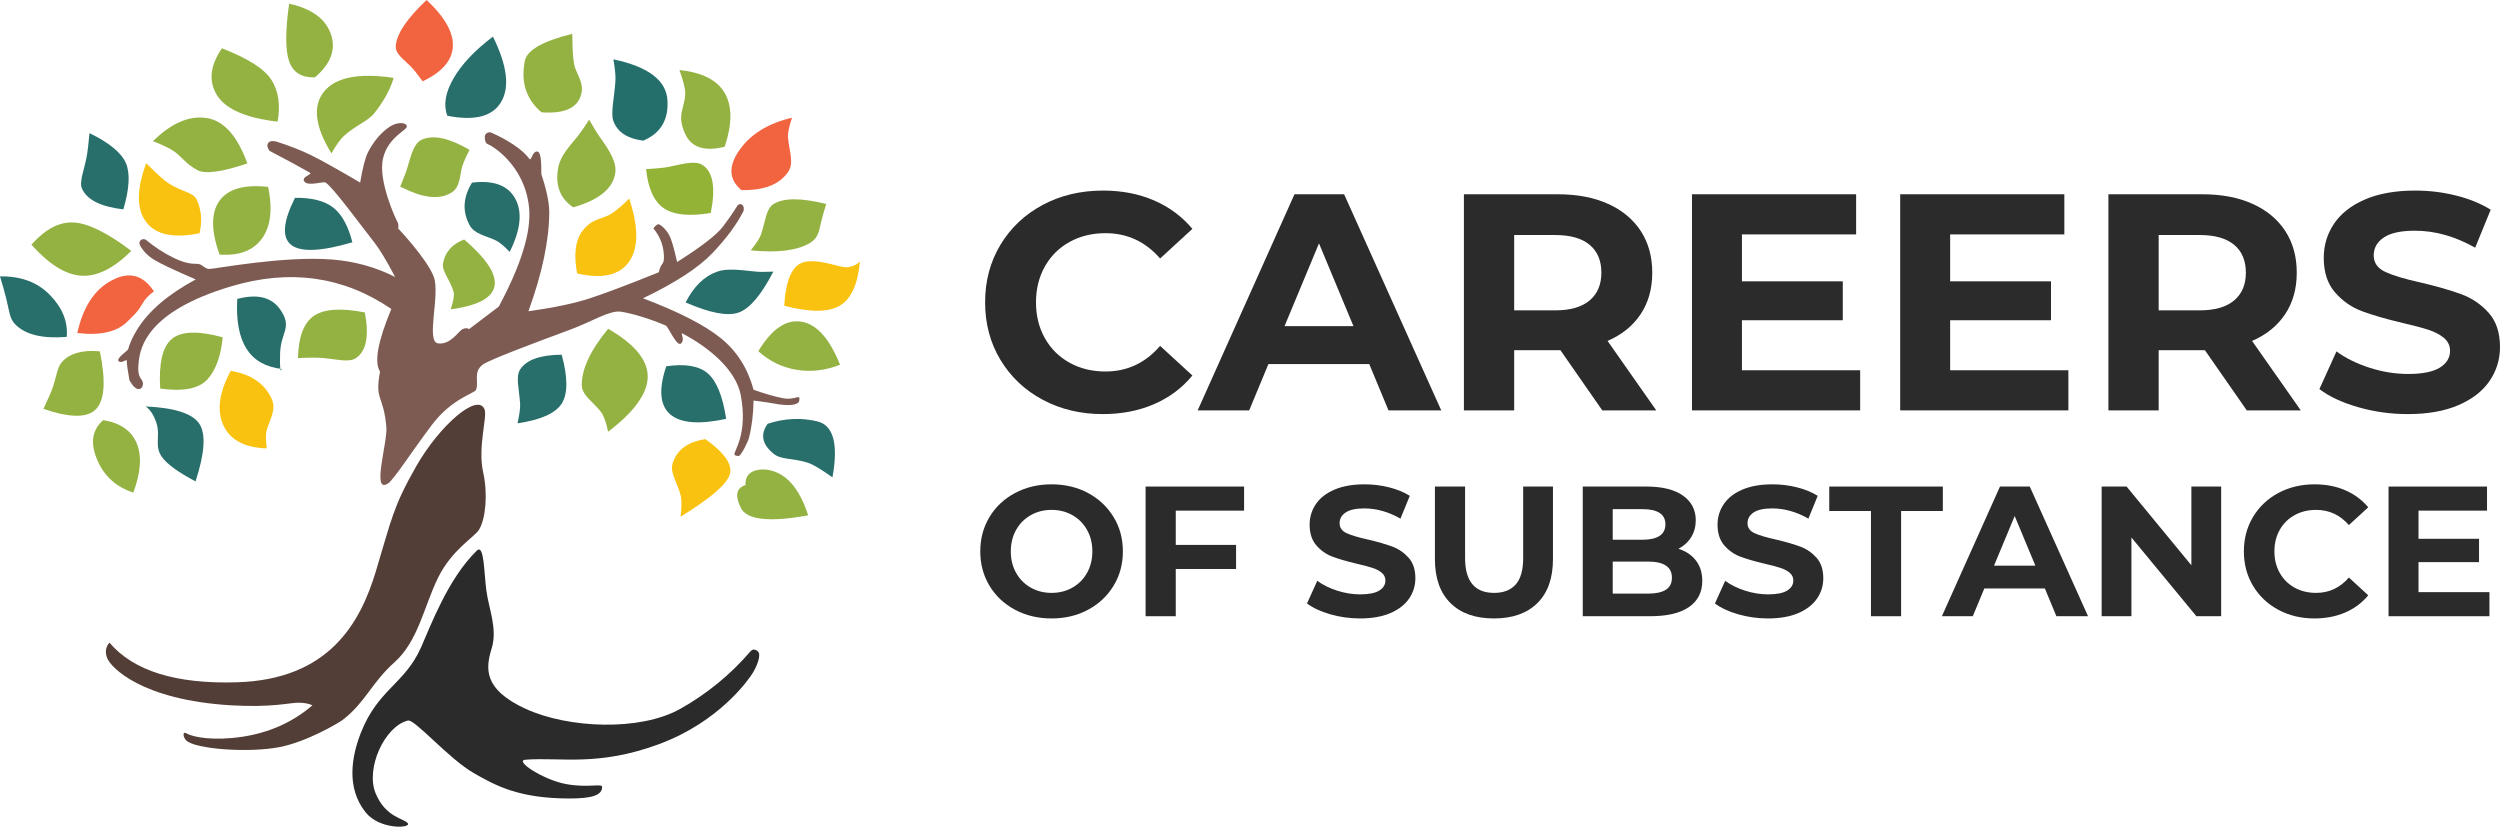 <?xml version="1.0" encoding="UTF-8"?> <svg xmlns="http://www.w3.org/2000/svg" xmlns:xlink="http://www.w3.org/1999/xlink" width="1757px" height="581px" viewBox="0 0 1757 581" version="1.1"><title>Logo Horizontal</title><g id="Logo-Horizontal" stroke="none" stroke-width="1" fill="none" fill-rule="evenodd"><g id="Group"><g id="tree"><path d="M335.076,387.002 C340.24,381.964 340.104,401.564 341.763,414.617 C343.422,427.671 349.803,441.824 345.566,455.606 C341.33,469.389 339.286,484.313 369.358,498.136 C399.43,511.96 449.914,514.063 478.178,498.136 C497.02,487.519 513.443,474.054 527.448,457.742 C528.927,456.102 530.638,456.102 532.58,457.742 C535.493,460.202 531.424,469.134 529.008,473.007 C526.592,476.879 506.192,507.042 463.137,522.985 C420.082,538.928 393.898,532.024 369.358,533.921 C361.095,534.56 381.697,547.902 397.31,550.943 C412.922,553.983 423.183,550.365 423.183,553.041 C423.183,558.798 416.309,561.181 400.368,561.181 C364.692,561.181 348.333,552.148 332.865,543.265 C315.327,533.195 291.419,505.207 286.661,506.397 C270.219,510.509 256.807,540.114 263.967,557.506 C271.126,574.897 284.469,575.182 286.661,578.694 C288.854,582.207 266.759,583.118 257.034,571.009 C243.049,553.594 247.211,531.442 253.563,515.149 C265.475,484.596 284.426,480.671 295.779,455.254 C302.566,440.06 314.742,406.838 335.076,387.002 Z" id="Path" fill="#2B2B2B"></path><path d="M264.129,401.606 C253.101,438.097 231.114,477.486 166.671,479.508 C123.71,480.855 93.785,471.558 76.898,451.617 C74.202,454.771 73.696,458.447 75.379,462.645 C77.903,468.941 99.263,491.987 162.559,495.699 C191.096,497.373 203.613,493.861 209.687,493.861 C213.736,493.861 217.035,494.474 219.581,495.699 C205.701,507.593 189.22,514.966 170.139,517.816 C150.578,520.739 135.966,518.316 130.925,515.345 C128.183,513.728 128.503,518.05 130.925,520.411 C137.1,526.428 174.77,529.382 196.815,524.992 C216.077,521.155 238.197,507.982 241.054,505.773 C256.809,493.585 261.081,479.923 277.308,465.394 C293.893,450.544 297.938,426.378 307.713,406.321 C317.488,386.263 333.419,377.569 336.651,372.29 C341.344,364.625 342.969,347.056 339.552,331.846 C335.631,314.391 342.581,292.984 340.573,287.777 C335.86,275.559 308.951,298.93 292.559,327.62 C276.167,356.311 275.157,365.115 264.129,401.606 Z" id="Path-2" fill="#533D37"></path><path d="M272.805,339.699 C276.797,337.047 289.358,317.398 303.541,298.603 C317.724,279.807 333.638,276.55 334.611,273.912 C336.661,268.351 332.424,261.543 339.17,256.332 C343.545,252.952 374.812,241.307 401.617,231.333 C416.144,225.928 428.682,217.828 436.468,219.071 C444.164,220.299 455.741,223.601 467.833,228.767 C469.783,229.599 475.764,244.343 478.72,241.333 C481.676,238.324 477.719,233.358 479.708,234.406 C498.441,244.272 517.244,259.972 520.596,277.688 C525.923,305.85 515.172,317.338 516.217,319.624 C516.453,320.14 517.976,320.476 519.124,320.476 C520.779,320.476 525.658,310.476 526.332,307.894 C528.337,300.212 529.427,291.413 529.602,281.498 C536.28,282.351 541.002,283.042 543.769,283.571 C554.496,285.625 561.165,284.708 561.702,281.686 C562.706,276.043 559.102,281.686 549.949,279.807 C543.848,278.555 537.065,276.59 529.602,273.912 C525.533,258.829 517.823,246.712 506.47,237.561 C495.117,228.409 476.924,219.104 451.892,209.645 C474.589,198.773 490.85,188.189 500.674,177.893 C510.498,167.597 517.792,157.727 522.558,148.285 C523.015,146.145 522.658,144.67 521.488,143.859 C519.732,142.643 518.321,144.428 518.321,144.428 C518.321,144.428 514.749,150.45 508.094,159.224 C503.657,165.073 492.912,173.384 475.857,184.157 C474.099,176.211 472.556,170.567 471.228,167.225 C469.236,162.214 465.379,158.836 463.586,157.835 C462.39,157.168 460.933,158.064 459.215,160.522 C463.236,165.408 465.602,170.745 466.315,176.534 C467.383,185.217 465.501,184.795 464.257,187.373 C463.876,188.162 463.46,189.487 463.009,191.347 C441.715,199.947 425.574,206.046 414.586,209.645 C403.599,213.244 389.194,216.277 371.371,218.743 C381.134,191.847 386.015,168.516 386.015,148.749 C386.015,141.117 383.069,130.09 380.513,122.58 C380.145,121.5 381.274,106.459 377.489,106.459 C373.704,106.459 373.66,113.88 371.841,111.423 C364.598,101.634 347.498,94.211 345.287,93.222 C343.077,92.233 340.728,94.218 340.728,95.839 C340.728,97.461 340.674,100.917 343.504,101.634 C344.8,101.963 368.837,115.386 371.841,145.999 C373.484,162.741 366.387,185.891 350.551,215.45 L329.639,231.333 C328.532,230.423 327.013,230.423 325.084,231.333 C322.189,232.698 316.732,242.456 307.897,241.333 C299.062,240.211 309.493,207.221 304.893,194.66 C300.293,182.1 279.783,160.522 279.783,160.522 C279.783,160.522 280.494,157.967 279.395,156.153 C278.297,154.338 265.527,127.006 269.166,111.423 C272.805,95.839 286.802,91.423 285.93,88.555 C285.057,85.687 279.064,85.984 274.7,88.555 C272.687,89.741 264.658,94.986 258.535,107.222 C256.718,110.852 254.907,117.879 253.101,128.304 C237.034,118.861 225.544,112.446 218.631,109.061 C211.718,105.676 203.616,102.496 194.324,99.521 C191.373,98.779 189.42,99.111 188.465,100.515 C187.51,101.919 187.811,103.736 189.369,105.968 C203.329,113.308 212.81,118.448 217.812,121.388 C219.928,122.631 211.199,124.226 213.985,127.679 C216.771,131.132 227.296,127.249 228.84,128.304 C234.403,132.109 251.729,155.897 263.23,170.615 C266.903,175.316 271.728,183.331 277.705,194.66 C264.081,187.755 249.358,183.669 233.535,182.401 C199.379,179.665 151.067,189.021 147.1,189.021 C144.194,189.021 142.445,186.212 139.896,185.592 C137.425,184.989 133.12,186.535 122.513,181.441 C115.442,178.045 108.705,173.685 102.302,168.36 C100.659,167.829 99.424,168.08 98.597,169.114 C97.769,170.148 97.769,171.35 98.597,172.721 C100.727,176.638 104.036,179.96 108.523,182.685 C113.01,185.411 122.684,189.976 137.545,196.38 C118.039,206.893 104.27,218.708 96.239,231.825 C93.349,236.547 91.273,241.105 90.013,245.5 C89.691,246.621 81.255,251.954 83.415,253.866 C85.576,255.778 89.079,251.954 89.102,253.508 C89.14,256.152 89.78,260.785 91.021,267.405 C93.387,271.441 95.536,273.459 97.469,273.459 C100.369,273.459 101.145,269.497 99.871,267.405 C98.597,265.312 96.342,263.854 97.469,254.253 C98.597,244.651 102.721,219.089 162.261,201.292 C203.759,188.888 241.349,194.171 275.032,217.141 C265.506,239.957 262.859,254.627 267.092,261.149 C263.23,281.957 269.389,276.711 271.521,299.976 C272.536,311.052 260.743,347.715 272.805,339.699 Z" id="Path-3" fill="#7D5B52"></path><path d="M162.146,260.646 C153.938,275.861 152.229,288.628 157.019,298.946 C161.809,309.264 171.947,314.654 187.434,315.118 C186.72,308.948 186.72,304.687 187.434,302.335 C190.037,293.768 194.355,287.655 190.856,280.118 C185.917,269.477 176.347,262.987 162.146,260.646 Z" id="Path-5" fill="#FAC210"></path><path d="M72.533,295.266 C64.778,302.008 63.32,311.194 68.157,322.824 C72.994,334.455 81.509,342.235 93.703,346.166 C98.98,331.974 99.769,320.429 96.068,311.531 C92.368,302.633 84.523,297.211 72.533,295.266 Z" id="Path-6" fill="#94B241"></path><path d="M156.521,237.056 C139.366,232.346 127.48,232.705 120.863,238.134 C114.245,243.562 111.488,255.214 112.591,273.091 C128.65,275.336 139.664,273.224 145.632,266.754 C151.6,260.285 155.229,250.385 156.521,237.056 Z" id="Path-7" fill="#94B241"></path><path d="M54.318,234.05 C58.662,214.299 67.744,201.486 81.562,195.613 C92.286,191.054 101.162,194.115 108.192,204.795 C104.622,207.243 101.81,210.297 99.753,213.958 C96.555,219.651 93.172,222.277 89.52,225.986 C82.347,233.271 70.613,235.959 54.318,234.05 Z" id="Path-10" fill="#F26440"></path><path d="M46.885,236.763 C47.843,226.245 43.941,216.46 35.181,207.408 C26.421,198.357 14.694,193.97 0,194.247 C1.872,200.46 3.288,205.461 4.247,209.251 C6.56,218.39 6.56,223.681 10.593,227.848 C17.698,235.189 29.795,238.161 46.885,236.763 Z" id="Path-11" fill="#286F6C"></path><path d="M86.7,147.139 C70.819,145.318 61.113,140.434 57.581,132.485 C55.542,127.895 59.303,118.663 60.8,110.722 C61.53,106.847 62.228,101.127 62.894,93.559 C76.706,100.31 85.204,107.268 88.388,114.433 C91.572,121.599 91.009,132.501 86.7,147.139 Z" id="Path-13" fill="#286F6C"></path><path d="M92.277,176.323 C75.531,163.65 62.101,156.999 51.986,156.369 C41.871,155.74 31.892,160.934 22.049,171.952 C34.433,185.811 46.138,193.083 57.163,193.769 C68.187,194.456 79.892,188.64 92.277,176.323 Z" id="Path-14" fill="#94B241"></path><path d="M102.736,114.66 C95.906,133.285 95.906,147.084 102.736,156.056 C109.567,165.028 122.067,167.648 140.235,163.915 C142.257,155.225 141.56,147.29 138.142,140.11 C135.829,135.249 129.067,135.272 119.067,129.217 C115.887,127.291 110.443,122.438 102.736,114.66 Z" id="Path-15" fill="#FAC210"></path><path d="M173.823,114.865 C166.766,95.297 157.144,84.644 144.958,82.907 C132.772,81.169 120.287,86.615 107.502,99.245 C114.445,101.848 119.581,104.366 122.911,106.799 C127.905,110.45 130.488,114.999 138.612,119.503 C144.029,122.506 155.766,120.96 173.823,114.865 Z" id="Path-18" fill="#94B241"></path><path d="M195.104,85.494 C197.175,73.832 195.762,64.098 190.866,56.289 C185.97,48.481 174.33,41.035 155.948,33.95 C147.579,46.237 146.449,57.253 152.56,66.997 C158.67,76.741 172.851,82.907 195.104,85.494 Z" id="Path-23" fill="#94B241"></path><path d="M203.215,2.585 C200.484,21.791 200.484,35.301 203.215,43.115 C205.946,50.929 211.978,54.677 221.311,54.359 C232.548,44.83 236.289,34.693 232.534,23.951 C228.779,13.208 219.006,6.086 203.215,2.585 Z" id="Path-25" fill="#94B241"></path><path d="M405.597,192.218 C403.163,179.082 404.3,169.252 409.01,162.73 C416.073,152.946 423.883,154.261 430.205,149.838 C434.419,146.888 438.412,143.448 442.184,139.516 C448.846,159.463 448.846,174.235 442.184,183.832 C435.521,193.43 423.326,196.225 405.597,192.218 Z" id="Path-26" fill="#FAC210"></path><path d="M232.911,107.766 C221.371,88.98 219.621,74.542 227.664,64.449 C235.706,54.357 252.04,51.112 276.665,54.715 C274.31,62.844 269.777,71.118 263.067,79.538 C258.335,85.477 249.534,88.199 241.45,95.772 C239.197,97.883 236.351,101.881 232.911,107.766 Z" id="Path-27" fill="#94B241"></path><path d="M281.254,131.176 C283.861,124.932 285.589,120.357 286.438,117.449 C289.171,108.086 291.021,100.572 296.518,98.131 C304.575,94.553 315.732,96.956 329.989,105.343 C326.5,112.017 324.523,116.992 324.056,120.266 C322.49,131.256 320.432,134.161 314.763,136.679 C308.906,139.28 301.535,139.089 292.65,136.103 C290.279,135.307 286.481,133.664 281.254,131.176 Z" id="Path-31" fill="#94B241"></path><path d="M523.945,340.938 C517.503,342.94 516.377,348.233 520.569,356.816 C524.761,365.399 540.563,367.188 567.975,362.182 C564.895,352.445 560.816,344.779 555.74,339.183 C548.126,330.789 537.688,328.536 530.642,330.743 C525.945,332.215 523.713,335.613 523.945,340.938 Z" id="Path-36" fill="#94B241"></path><path d="M209.415,251.634 C209.765,236.721 213.504,226.833 220.631,221.97 C227.758,217.107 239.683,216.308 256.407,219.572 C259.54,236.001 257.483,246.689 250.235,251.634 C245.484,254.875 237.674,252.641 227.461,251.634 C223.881,251.281 217.866,251.281 209.415,251.634 Z" id="Path-41" fill="#94B241"></path><path d="M380.569,78.945 C369.809,69.842 365.904,57.793 368.855,42.799 C370.339,35.256 381.463,28.91 402.225,23.76 C402.257,33.818 402.688,40.973 403.517,45.225 C404.737,51.479 410.282,57.44 408.704,65.291 C406.638,75.567 397.259,80.118 380.569,78.945 Z" id="Path-43" fill="#94B241"></path><path d="M166.729,210.099 C165.906,225.34 168.081,237.024 173.253,245.15 C178.425,253.275 186.689,257.992 198.044,259.298 C196.977,262.086 196.582,258.425 196.859,248.317 C197.273,233.154 205.918,230.361 196.859,217.432 C190.819,208.813 180.776,206.369 166.729,210.099 Z" id="Path-45" fill="#286F6C"></path><path d="M431.078,41.699 C432.27,48.471 432.751,53.541 432.52,56.91 C431.688,69.031 429.057,79.519 431.078,85.032 C433.943,92.843 440.928,97.449 452.036,98.85 C464.315,93.703 469.991,84.178 469.066,70.275 C468.14,56.371 455.478,46.846 431.078,41.699 Z" id="Path-46" fill="#246F6C"></path><path d="M414.091,84.093 C417.249,89.723 419.69,93.733 421.416,96.122 C428.726,106.244 433.751,114.377 432.322,122.22 C430.387,132.842 420.569,140.671 402.867,145.709 C393.581,139.436 390.054,130.172 392.287,117.918 C393.781,109.716 399.674,103.446 405.679,96.122 C407.658,93.709 410.462,89.7 414.091,84.093 Z" id="Path-47" fill="#94B241"></path><path d="M551.153,214.895 C552.036,199.189 555.561,189.429 561.728,185.614 C570.979,179.893 589.575,188.052 594.918,187.829 C598.481,187.68 601.629,186.349 604.363,183.835 C602.887,199.865 598.143,210.219 590.132,214.895 C582.122,219.571 569.129,219.571 551.153,214.895 Z" id="Path-50" fill="#FAC210"></path><path d="M454.061,118.841 C455.462,132.496 459.632,141.677 466.571,146.384 C473.51,151.092 484.492,152.189 499.518,149.677 C503.041,132.201 501.196,121.016 493.981,116.122 C488.914,112.685 480.933,114.998 469.854,117.284 C466.725,117.929 461.46,118.448 454.061,118.841 Z" id="Path-55" fill="#93B337"></path><path d="M509.336,103.12 C495.216,106.671 485.963,103.697 481.577,94.199 C475.134,80.244 481.577,75.813 481.577,65.386 C481.577,62.19 480.215,56.796 477.491,49.204 C493.411,50.864 504.026,56.258 509.336,65.386 C514.647,74.515 514.647,87.093 509.336,103.12 Z" id="Path-56" fill="#94B241"></path><path d="M521.041,133.589 C512.212,126.158 511.739,116.805 519.621,105.532 C527.504,94.259 539.836,86.651 556.617,82.711 C554.481,89.226 553.54,93.825 553.793,96.508 C554.788,107.024 558.227,114.645 553.793,120.986 C547.663,129.753 536.746,133.954 521.041,133.589 Z" id="Path-58" fill="#F26440"></path><path d="M527.628,175.943 C531.715,170.789 534.14,167.026 534.903,164.651 C538.289,154.116 538.459,146.583 543.741,143.335 C550.809,138.99 563.117,138.99 580.664,143.335 C578.86,149.196 577.678,153.346 577.119,155.787 C575.651,162.194 575.171,167.103 569.494,170.593 C560.573,176.078 546.618,177.861 527.628,175.943 Z" id="Path-60" fill="#94B241"></path><path d="M481.86,212.558 C487.572,201.299 494.965,194.075 504.039,190.886 C510.879,188.482 519.723,189.667 531.205,190.886 C533.706,191.152 537.812,191.152 543.521,190.886 C535.018,207.334 526.886,216.923 519.123,219.651 C511.36,222.38 498.939,220.015 481.86,212.558 Z" id="Path-61" fill="#286F6C"></path><path d="M532.949,246.824 C542.379,231.201 552.475,224.286 563.238,226.077 C574,227.869 583.047,237.972 590.378,256.385 C580.004,260.395 569.782,261.562 559.713,259.886 C549.644,258.21 540.723,253.856 532.949,246.824 Z" id="Path-65" fill="#94B241"></path><path d="M539.541,297.812 C551.324,293.968 562.921,293.404 574.331,296.119 C585.742,298.834 589.315,311.965 585.051,335.51 C577.041,329.79 571.334,326.377 567.931,325.269 C557.125,321.752 549.008,323.326 543.557,318.81 C535.53,312.161 534.192,305.162 539.541,297.812 Z" id="Path-69" fill="#286F6C"></path><path d="M495.745,308.629 C483.424,310.458 475.753,316.101 472.731,325.558 C470.661,332.04 475.817,338.684 478.341,348.038 C479.114,350.901 479.114,355.922 478.341,363.101 C499.137,350.332 510.639,340.489 512.849,333.572 C515.059,326.655 509.358,318.34 495.745,308.629 Z" id="Path-71" fill="#FAC210"></path><path d="M394.748,249.274 C379.66,249.403 369.923,252.878 365.534,259.698 C362.357,264.636 364.744,272.672 365.534,283.669 C365.735,286.464 365.132,291.072 363.723,297.496 C380.009,295.112 390.351,290.503 394.748,283.669 C399.144,276.835 399.144,265.37 394.748,249.274 Z" id="Path-73" fill="#286F6C"></path><path d="M427.397,231.09 C415.04,246.012 408.861,259.166 408.861,270.552 C408.861,277.98 417.199,282.585 422.457,289.646 C424.326,292.156 425.972,296.748 427.397,303.422 C445.943,289.258 455.217,276.327 455.217,264.63 C455.217,252.933 445.943,241.753 427.397,231.09 Z" id="Path-76" fill="#94B241"></path><path d="M207.306,139.034 C198.851,155.903 197.986,166.942 204.711,172.15 C211.436,177.358 225.751,176.736 247.656,170.283 C244.692,158.673 240.182,150.522 234.126,145.833 C228.071,141.143 219.131,138.877 207.306,139.034 Z" id="Path-77" fill="#286F6C"></path><path d="M468.219,257.439 C462.824,273.582 463.724,284.805 470.919,291.11 C478.113,297.415 491.257,298.5 510.35,294.363 C507.945,278.518 503.674,267.906 497.538,262.529 C491.402,257.151 481.629,255.455 468.219,257.439 Z" id="Path-74" fill="#286F6C"></path><path d="M314.387,81.348 C311.514,73.848 312.953,65.108 318.704,55.129 C324.456,45.15 333.702,35.35 346.443,25.728 C356.367,45.797 358.329,61.037 352.329,71.447 C346.329,81.858 333.682,85.158 314.387,81.348 Z" id="Path-29" fill="#286F6C"></path><path d="M326.214,168.304 C342.036,181.896 349.148,192.833 347.553,201.115 C345.957,209.397 335.689,214.831 316.75,217.419 C318.721,211.531 319.409,207.494 318.814,205.309 C316.381,196.373 310.26,190.66 311.368,184.911 C312.883,177.052 317.831,171.517 326.214,168.304 Z" id="Path-70" fill="#94B241"></path><path d="M331.708,128.368 C325.38,138.708 324.832,148.679 330.061,158.281 C333.507,164.608 341.52,165.607 348.569,169.018 C351.002,170.196 354.214,172.862 358.203,177.016 C365.952,161.513 367.267,149.061 362.147,139.66 C357.027,130.26 346.881,126.496 331.708,128.368 Z" id="Path-66" fill="#286F6C"></path><path d="M154.265,178.91 C148.25,162.067 148.25,149.461 154.265,141.093 C160.281,132.725 171.674,129.48 188.446,131.358 C191.701,147.013 190.268,159.098 184.147,167.613 C178.026,176.128 168.066,179.894 154.265,178.91 Z" id="Path-33" fill="#94B241"></path><path d="M296.995,0 C310.695,6.46 317.786,14.627 318.269,24.503 C318.751,34.379 312.59,45.262 299.786,57.151 C285.762,43.909 278.542,33.026 278.126,24.503 C277.868,19.221 283.96,15.3 288.853,10.291 C290.854,8.242 293.568,4.812 296.995,0 Z" id="Path-68" fill="#F26440" transform="translate(298.206, 28.576) scale(1, -1) translate(-298.206, -28.576) "></path><path d="M30.529,287.348 C33.934,280.185 36.157,275.056 37.197,271.96 C39.763,264.32 40.296,257.924 43.7,254.213 C49.173,248.247 57.991,245.813 70.155,246.911 C74.426,267.403 73.596,280.882 67.664,287.348 C61.733,293.814 49.354,293.814 30.529,287.348 Z" id="Path-8" fill="#94B241"></path><path d="M102.382,285.639 C122.744,286.587 135.3,290.631 140.051,297.772 C144.801,304.913 143.928,318.431 137.431,338.326 C125.288,331.945 117.4,326.208 113.766,321.114 C108.317,313.472 112.786,306.403 110.085,297.772 C108.285,292.019 105.717,287.974 102.382,285.639 Z" id="Path-28" fill="#286F6C"></path></g><g id="Careers-of-Substance" transform="translate(688.933, 133.932)" fill="#2B2B2B" fill-rule="nonzero"><path d="M86.054,157.097 C70.498,157.097 56.432,153.734 43.856,147.007 C31.28,140.281 21.394,130.95 14.197,119.016 C7,107.082 3.402,93.593 3.402,78.548 C3.402,63.504 7,50.015 14.197,38.081 C21.394,26.147 31.28,16.816 43.856,10.09 C56.432,3.363 70.571,0 86.272,0 C99.503,0 111.461,2.315 122.146,6.944 C132.832,11.573 141.81,18.227 149.079,26.906 L126.399,47.737 C116.077,35.875 103.283,29.944 88.017,29.944 C78.567,29.944 70.134,32.005 62.72,36.128 C55.305,40.251 49.526,46.001 45.382,53.378 C41.239,60.756 39.167,69.146 39.167,78.548 C39.167,87.951 41.239,96.341 45.382,103.719 C49.526,111.096 55.305,116.846 62.72,120.969 C70.134,125.092 78.567,127.153 88.017,127.153 C103.283,127.153 116.077,121.15 126.399,109.143 L149.079,129.974 C141.81,138.798 132.796,145.524 122.037,150.153 C111.279,154.782 99.284,157.097 86.054,157.097 Z" id="Path"></path><path d="M273.385,121.945 L202.509,121.945 L188.988,154.493 L152.787,154.493 L220.828,2.604 L255.72,2.604 L323.979,154.493 L286.906,154.493 L273.385,121.945 Z M262.263,95.256 L238.056,37.104 L213.849,95.256 L262.263,95.256 Z" id="Shape"></path><path d="M437.163,154.493 L407.722,112.181 L405.977,112.181 L375.228,112.181 L375.228,154.493 L339.899,154.493 L339.899,2.604 L405.977,2.604 C419.498,2.604 431.238,4.846 441.197,9.33 C451.156,13.815 458.825,20.18 464.204,28.425 C469.584,36.67 472.273,46.435 472.273,57.718 C472.273,69.001 469.547,78.729 464.095,86.902 C458.643,95.075 450.902,101.332 440.87,105.672 L475.108,154.493 L437.163,154.493 Z M436.508,57.718 C436.508,49.183 433.746,42.637 428.221,38.081 C422.697,33.524 414.628,31.246 404.014,31.246 L375.228,31.246 L375.228,84.19 L404.014,84.19 C414.628,84.19 422.697,81.876 428.221,77.247 C433.746,72.618 436.508,66.108 436.508,57.718 Z" id="Shape"></path><polygon id="Path" points="618.387 126.285 618.387 154.493 500.188 154.493 500.188 2.604 615.552 2.604 615.552 30.812 535.298 30.812 535.298 63.793 606.174 63.793 606.174 91.134 535.298 91.134 535.298 126.285"></polygon><polygon id="Path" points="764.718 126.285 764.718 154.493 646.519 154.493 646.519 2.604 761.883 2.604 761.883 30.812 681.63 30.812 681.63 63.793 752.506 63.793 752.506 91.134 681.63 91.134 681.63 126.285"></polygon><path d="M890.114,154.493 L860.673,112.181 L858.929,112.181 L828.18,112.181 L828.18,154.493 L792.851,154.493 L792.851,2.604 L858.929,2.604 C872.45,2.604 884.19,4.846 894.149,9.33 C904.108,13.815 911.777,20.18 917.156,28.425 C922.535,36.67 925.225,46.435 925.225,57.718 C925.225,69.001 922.499,78.729 917.047,86.902 C911.595,95.075 903.853,101.332 893.822,105.672 L928.06,154.493 L890.114,154.493 Z M889.46,57.718 C889.46,49.183 886.698,42.637 881.173,38.081 C875.648,33.524 867.579,31.246 856.966,31.246 L828.18,31.246 L828.18,84.19 L856.966,84.19 C867.579,84.19 875.648,81.876 881.173,77.247 C886.698,72.618 889.46,66.108 889.46,57.718 Z" id="Shape"></path><path d="M1003.298,157.097 C991.23,157.097 979.563,155.47 968.296,152.215 C957.028,148.96 947.978,144.729 941.145,139.521 L953.139,113.049 C959.682,117.823 967.46,121.656 976.474,124.549 C985.488,127.442 994.502,128.889 1003.516,128.889 C1013.547,128.889 1020.962,127.406 1025.76,124.441 C1030.557,121.475 1032.956,117.533 1032.956,112.615 C1032.956,108.999 1031.539,105.997 1028.704,103.61 C1025.869,101.223 1022.234,99.307 1017.8,97.86 C1013.366,96.414 1007.368,94.822 999.808,93.086 C988.177,90.338 978.655,87.589 971.24,84.841 C963.825,82.093 957.464,77.681 952.158,71.605 C946.851,65.529 944.198,57.429 944.198,47.303 C944.198,38.479 946.597,30.486 951.395,23.326 C956.192,16.165 963.425,10.488 973.093,6.293 C982.762,2.098 994.574,0 1008.531,0 C1018.272,0 1027.795,1.157 1037.1,3.472 C1046.405,5.786 1054.546,9.113 1061.525,13.453 L1050.621,40.142 C1036.518,32.186 1022.416,28.208 1008.313,28.208 C998.427,28.208 991.121,29.799 986.396,32.982 C981.671,36.164 979.309,40.359 979.309,45.567 C979.309,50.774 982.035,54.644 987.487,57.175 C992.939,59.707 1001.262,62.202 1012.457,64.661 C1024.088,67.41 1033.611,70.158 1041.025,72.907 C1048.44,75.655 1054.801,79.995 1060.107,85.926 C1065.414,91.857 1068.067,99.885 1068.067,110.011 C1068.067,118.691 1065.632,126.611 1060.762,133.771 C1055.891,140.932 1048.585,146.609 1038.845,150.804 C1029.104,154.999 1017.255,157.097 1003.298,157.097 Z" id="Path"></path><path d="M50.115,300.712 C40.606,300.712 32.036,298.672 24.403,294.593 C16.77,290.514 10.795,284.894 6.477,277.733 C2.159,270.573 -1.13686838e-13,262.523 -1.13686838e-13,253.583 C-1.13686838e-13,244.643 2.159,236.593 6.477,229.432 C10.795,222.272 16.77,216.652 24.403,212.573 C32.036,208.493 40.606,206.454 50.115,206.454 C59.623,206.454 68.172,208.493 75.761,212.573 C83.35,216.652 89.325,222.272 93.687,229.432 C98.049,236.593 100.229,244.643 100.229,253.583 C100.229,262.523 98.049,270.573 93.687,277.733 C89.325,284.894 83.35,290.514 75.761,294.593 C68.172,298.672 59.623,300.712 50.115,300.712 Z M50.115,282.746 C55.523,282.746 60.408,281.509 64.77,279.035 C69.131,276.561 72.555,273.111 75.041,268.685 C77.527,264.258 78.77,259.224 78.77,253.583 C78.77,247.941 77.527,242.907 75.041,238.481 C72.555,234.054 69.131,230.604 64.77,228.13 C60.408,225.657 55.523,224.42 50.115,224.42 C44.706,224.42 39.821,225.657 35.46,228.13 C31.098,230.604 27.674,234.054 25.188,238.481 C22.702,242.907 21.459,247.941 21.459,253.583 C21.459,259.224 22.702,264.258 25.188,268.685 C27.674,273.111 31.098,276.561 35.46,279.035 C39.821,281.509 44.706,282.746 50.115,282.746 Z" id="Shape"></path><polygon id="Path" points="137.39 224.941 137.39 249.026 179.785 249.026 179.785 265.951 137.39 265.951 137.39 299.15 116.193 299.15 116.193 208.016 185.411 208.016 185.411 224.941"></polygon><path d="M266.93,300.712 C259.689,300.712 252.689,299.735 245.928,297.783 C239.168,295.83 233.738,293.291 229.638,290.166 L236.835,274.283 C240.76,277.147 245.427,279.447 250.835,281.183 C256.244,282.919 261.652,283.787 267.06,283.787 C273.079,283.787 277.528,282.897 280.407,281.118 C283.286,279.339 284.725,276.974 284.725,274.023 C284.725,271.853 283.874,270.052 282.173,268.62 C280.472,267.188 278.292,266.038 275.631,265.17 C272.97,264.302 269.372,263.347 264.836,262.306 C257.857,260.656 252.144,259.007 247.695,257.358 C243.246,255.709 239.43,253.062 236.246,249.417 C233.062,245.771 231.47,240.911 231.47,234.835 C231.47,229.541 232.909,224.746 235.788,220.449 C238.666,216.153 243.006,212.746 248.807,210.229 C254.608,207.712 261.696,206.454 270.07,206.454 C275.914,206.454 281.628,207.148 287.211,208.537 C292.794,209.925 297.679,211.922 301.866,214.526 L295.324,230.539 C286.862,225.765 278.401,223.379 269.939,223.379 C264.007,223.379 259.624,224.333 256.789,226.243 C253.954,228.152 252.536,230.669 252.536,233.794 C252.536,236.918 254.172,239.24 257.443,240.759 C260.714,242.278 265.708,243.775 272.425,245.251 C279.404,246.9 285.117,248.549 289.566,250.198 C294.015,251.847 297.831,254.451 301.015,258.009 C304.199,261.568 305.791,266.385 305.791,272.46 C305.791,277.668 304.33,282.42 301.408,286.716 C298.486,291.013 294.102,294.419 288.258,296.936 C282.413,299.453 275.304,300.712 266.93,300.712 Z" id="Path"></path><path d="M361.009,300.712 C347.924,300.712 337.74,297.11 330.456,289.906 C323.172,282.702 319.53,272.417 319.53,259.051 L319.53,208.016 L340.728,208.016 L340.728,258.27 C340.728,274.587 347.532,282.746 361.14,282.746 C367.77,282.746 372.829,280.771 376.318,276.822 C379.808,272.873 381.552,266.689 381.552,258.27 L381.552,208.016 L402.488,208.016 L402.488,259.051 C402.488,272.417 398.846,282.702 391.562,289.906 C384.278,297.11 374.094,300.712 361.009,300.712 Z" id="Path"></path><path d="M490.679,251.76 C495.913,253.409 500.013,256.165 502.979,260.027 C505.945,263.89 507.428,268.642 507.428,274.283 C507.428,282.268 504.309,288.409 498.072,292.705 C491.835,297.001 482.741,299.15 470.79,299.15 L423.424,299.15 L423.424,208.016 L468.174,208.016 C479.339,208.016 487.91,210.142 493.885,214.395 C499.861,218.648 502.848,224.42 502.848,231.711 C502.848,236.137 501.78,240.086 499.642,243.558 C497.505,247.03 494.518,249.764 490.679,251.76 Z M444.49,223.899 L444.49,245.381 L465.557,245.381 C470.79,245.381 474.76,244.469 477.464,242.647 C480.168,240.824 481.52,238.133 481.52,234.575 C481.52,231.016 480.168,228.347 477.464,226.568 C474.76,224.789 470.79,223.899 465.557,223.899 L444.49,223.899 Z M469.22,283.266 C474.803,283.266 479.012,282.355 481.847,280.532 C484.682,278.71 486.1,275.889 486.1,272.07 C486.1,264.519 480.473,260.743 469.22,260.743 L444.49,260.743 L444.49,283.266 L469.22,283.266 Z" id="Shape"></path><path d="M553.617,300.712 C546.377,300.712 539.377,299.735 532.616,297.783 C525.856,295.83 520.425,293.291 516.326,290.166 L523.522,274.283 C527.448,277.147 532.114,279.447 537.523,281.183 C542.931,282.919 548.34,283.787 553.748,283.787 C559.767,283.787 564.216,282.897 567.094,281.118 C569.973,279.339 571.412,276.974 571.412,274.023 C571.412,271.853 570.562,270.052 568.861,268.62 C567.16,267.188 564.979,266.038 562.319,265.17 C559.658,264.302 556.06,263.347 551.524,262.306 C544.545,260.656 538.831,259.007 534.383,257.358 C529.934,255.709 526.117,253.062 522.933,249.417 C519.749,245.771 518.157,240.911 518.157,234.835 C518.157,229.541 519.597,224.746 522.475,220.449 C525.354,216.153 529.694,212.746 535.495,210.229 C541.296,207.712 548.383,206.454 556.758,206.454 C562.602,206.454 568.316,207.148 573.899,208.537 C579.481,209.925 584.366,211.922 588.554,214.526 L582.011,230.539 C573.55,225.765 565.088,223.379 556.627,223.379 C550.695,223.379 546.311,224.333 543.476,226.243 C540.641,228.152 539.224,230.669 539.224,233.794 C539.224,236.918 540.859,239.24 544.131,240.759 C547.402,242.278 552.396,243.775 559.113,245.251 C566.091,246.9 571.805,248.549 576.254,250.198 C580.703,251.847 584.519,254.451 587.703,258.009 C590.887,261.568 592.479,266.385 592.479,272.46 C592.479,277.668 591.018,282.42 588.096,286.716 C585.173,291.013 580.79,294.419 574.945,296.936 C569.101,299.453 561.991,300.712 553.617,300.712 Z" id="Path"></path><polygon id="Path" points="625.976 225.201 596.666 225.201 596.666 208.016 676.483 208.016 676.483 225.201 647.173 225.201 647.173 299.15 625.976 299.15"></polygon><path d="M748.188,279.621 L705.662,279.621 L697.55,299.15 L675.829,299.15 L716.654,208.016 L737.589,208.016 L778.545,299.15 L756.3,299.15 L748.188,279.621 Z M741.515,263.607 L726.991,228.716 L712.466,263.607 L741.515,263.607 Z" id="Shape"></path><polygon id="Path" points="872.101 208.016 872.101 299.15 854.698 299.15 809.032 243.818 809.032 299.15 788.096 299.15 788.096 208.016 805.63 208.016 851.165 263.347 851.165 208.016"></polygon><path d="M937.656,300.712 C928.322,300.712 919.882,298.694 912.336,294.658 C904.791,290.622 898.859,285.024 894.541,277.863 C890.223,270.703 888.064,262.609 888.064,253.583 C888.064,244.556 890.223,236.463 894.541,229.302 C898.859,222.142 904.791,216.543 912.336,212.508 C919.882,208.472 928.365,206.454 937.786,206.454 C945.724,206.454 952.899,207.842 959.311,210.62 C965.722,213.397 971.109,217.39 975.471,222.597 L961.862,235.096 C955.669,227.979 947.993,224.42 938.833,224.42 C933.163,224.42 928.104,225.657 923.655,228.13 C919.206,230.604 915.739,234.054 913.252,238.481 C910.766,242.907 909.523,247.941 909.523,253.583 C909.523,259.224 910.766,264.258 913.252,268.685 C915.739,273.111 919.206,276.561 923.655,279.035 C928.104,281.509 933.163,282.746 938.833,282.746 C947.993,282.746 955.669,279.144 961.862,271.94 L975.471,284.438 C971.109,289.732 965.701,293.768 959.245,296.546 C952.79,299.323 945.594,300.712 937.656,300.712 Z" id="Path"></path><polygon id="Path" points="1060.652 282.225 1060.652 299.15 989.733 299.15 989.733 208.016 1058.951 208.016 1058.951 224.941 1010.799 224.941 1010.799 244.73 1053.325 244.73 1053.325 261.134 1010.799 261.134 1010.799 282.225"></polygon></g></g></g></svg> 